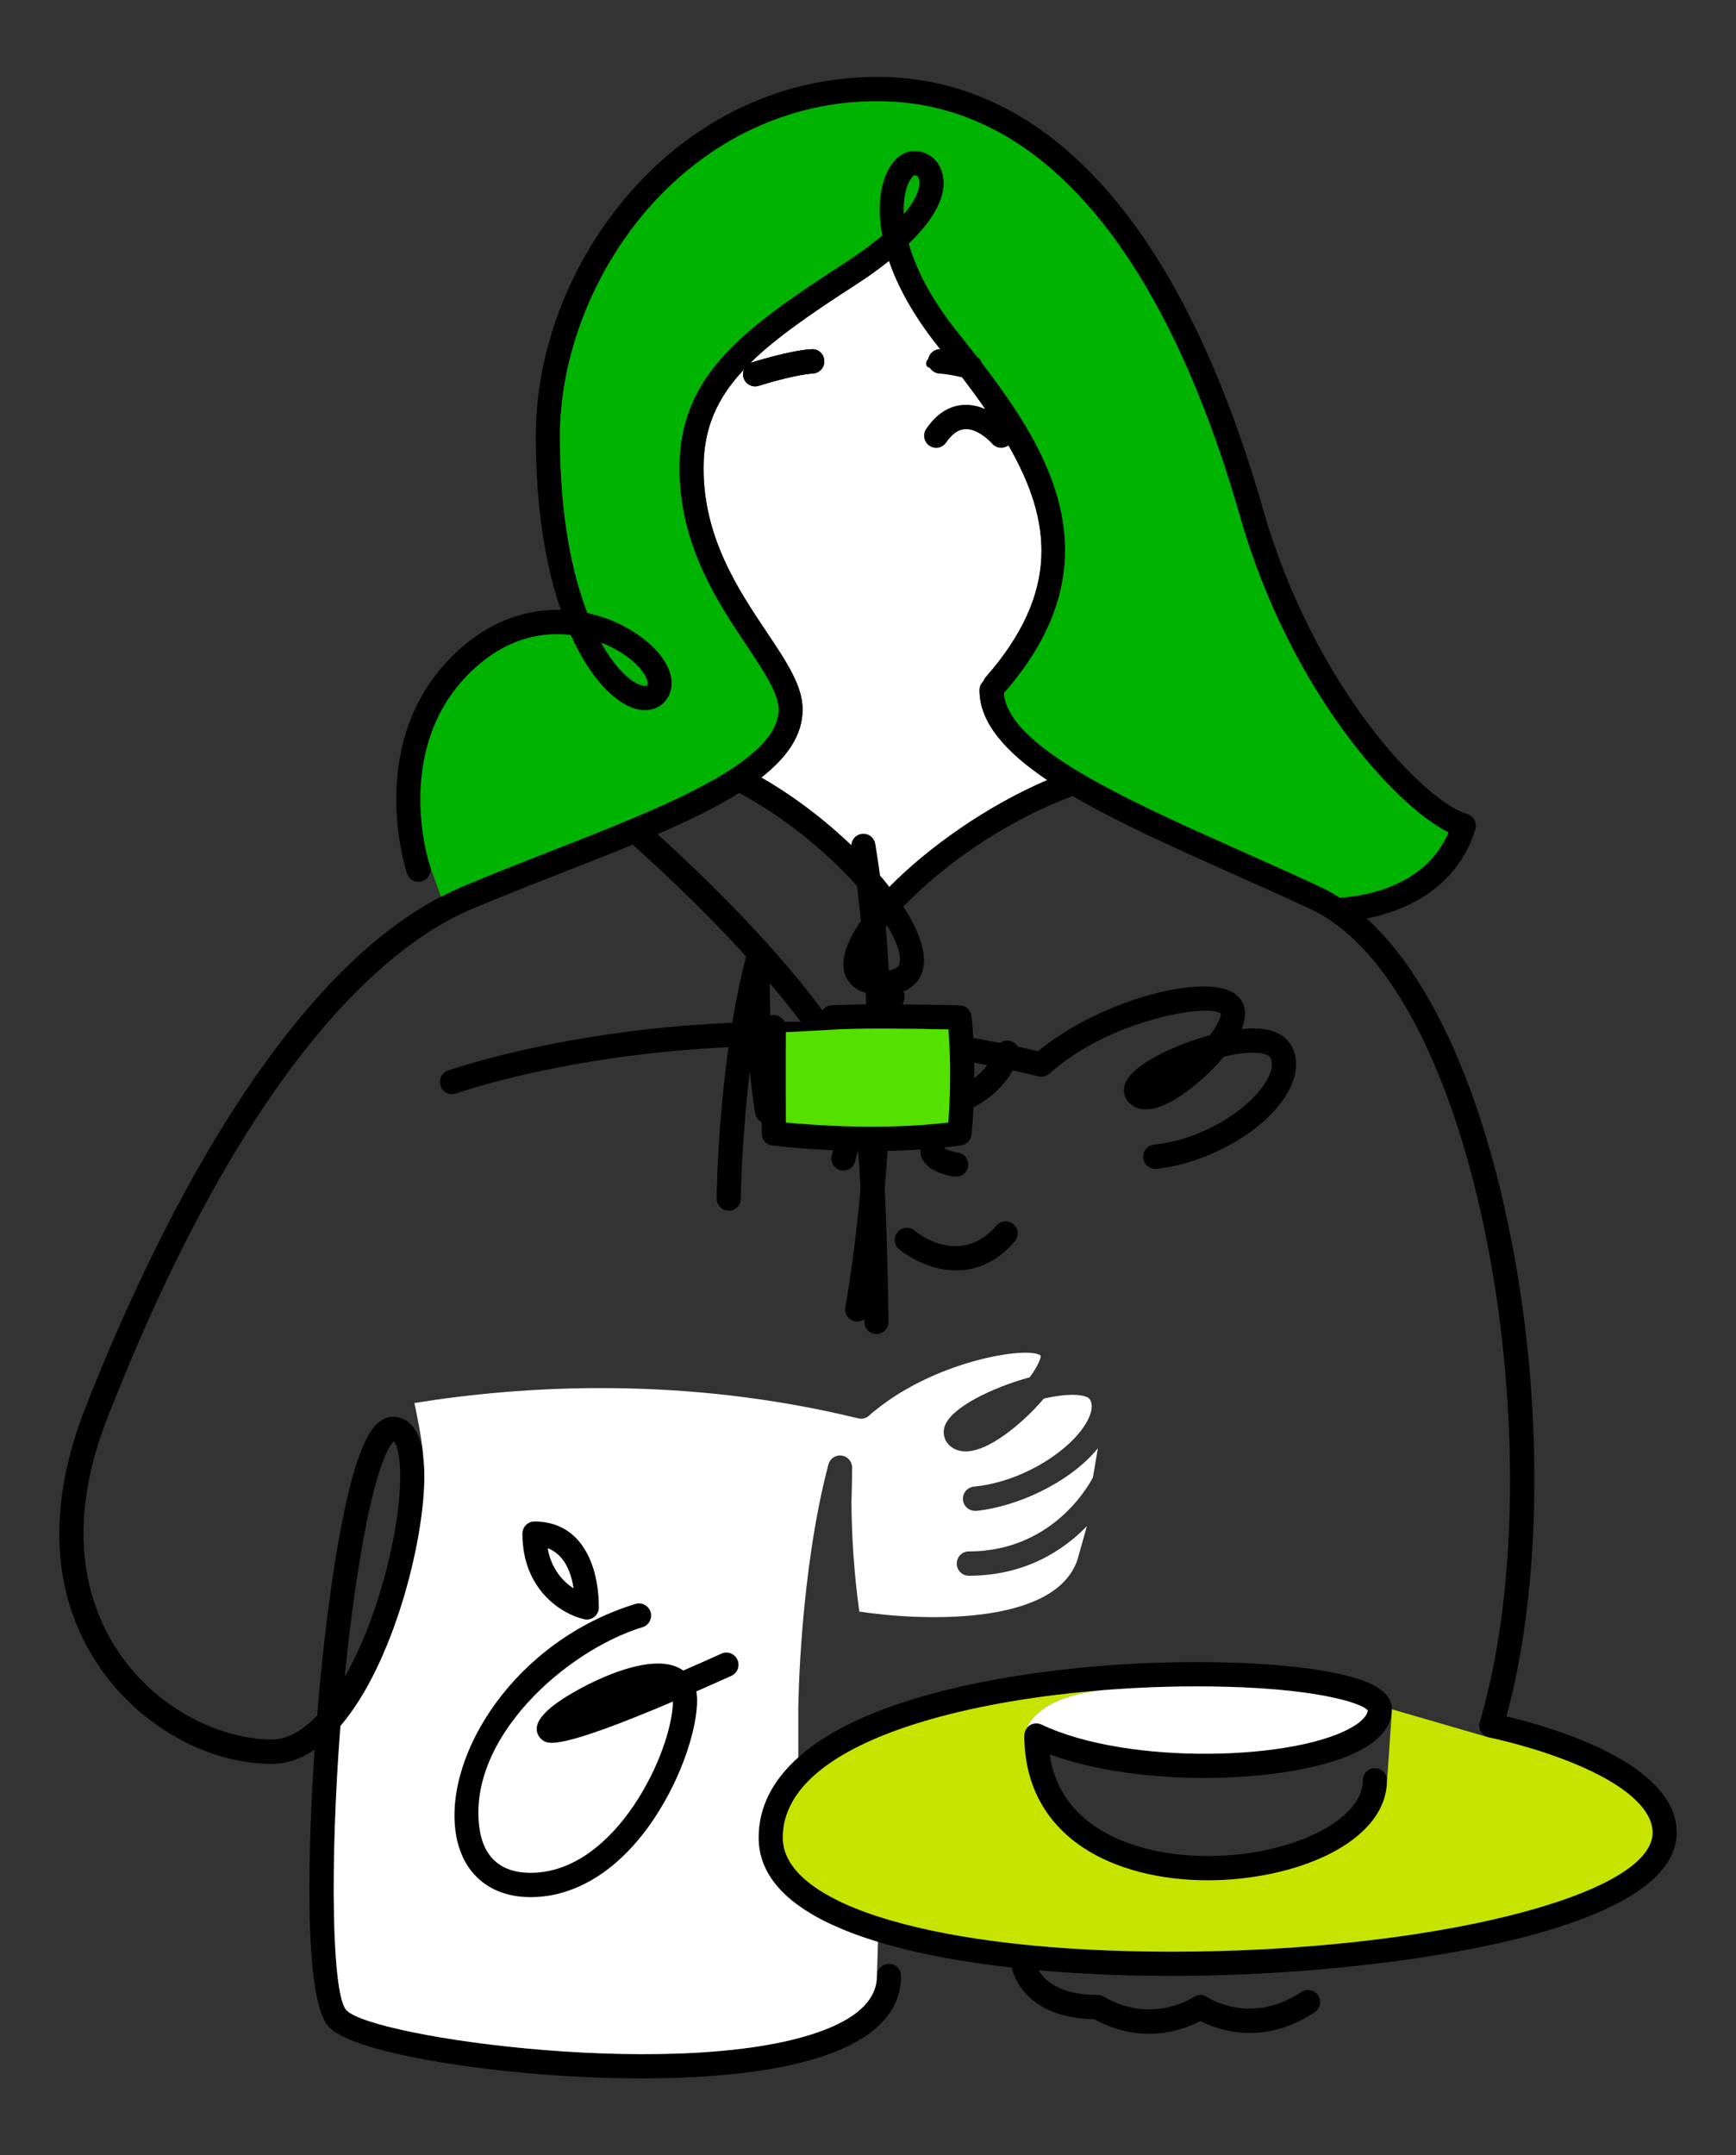 <svg xmlns="http://www.w3.org/2000/svg" xmlns:xlink="http://www.w3.org/1999/xlink" preserveAspectRatio="xMidYMid meet" width="580" height="720" viewBox="0 0 580 720" style="width:100%;height:100%"><rect x="0" y="0" width="580" height="720" fill="#333333" stroke="none"/><defs><animate repeatCount="1" dur="4.5s" begin="0s" xlink:href="#_R_G_L_24_G" fill="freeze" attributeName="opacity" from="0" to="1" keyTimes="0;0.259;1" values="0;1;1" keySplines="0.167 0.167 0.833 0.833;0 0 0 0" calcMode="spline"/><animateMotion repeatCount="indefinite" dur="4.5s" begin="0s" xlink:href="#_R_G_L_24_G_N_22_T_0" fill="freeze" keyTimes="0;0.163;0.333;0.504;0.667;0.837;1" path="M0 0 C0,0 0,13 0,13 C0,13 0,0 0,0 C0,0 0,13 0,13 C0,13 0,0 0,0 C0,0 0,13 0,13 C0,13 0,0 0,0 " keyPoints="0;0.17;0.33;0.5;0.67;0.83;1" keySplines="0.167 0.167 0.833 0.833;0.167 0.167 0.833 0.833;0.167 0.167 0.833 0.833;0.167 0.167 0.833 0.833;0.167 0.167 0.833 0.833;0.167 0.167 0.833 0.833" calcMode="spline"/><animateTransform repeatCount="indefinite" dur="4.5s" begin="0s" xlink:href="#_R_G_L_24_G_N_22_T_0" fill="freeze" attributeName="transform" from="1 1" to="1 1" type="scale" additive="sum" keyTimes="0;0.163;0.333;0.504;0.667;0.837;1" values="1 1;1.05 1;1 1;1.05 1;1 1;1.05 1;1 1" keySplines="0.167 0.167 0.833 0.833;0.167 0.167 0.833 0.833;0.167 0.167 0.833 0.833;0.167 0.167 0.833 0.833;0.167 0.167 0.833 0.833;0.167 0.167 0.833 0.833" calcMode="spline"/><animate repeatCount="1" dur="4.5s" begin="0s" xlink:href="#_R_G_L_23_G" fill="freeze" attributeName="opacity" from="0" to="1" keyTimes="0;0.252;0.556;1" values="0;0;1;1" keySplines="0.167 0.167 0.833 0.833;0.167 0.167 0.833 0.833;0 0 0 0" calcMode="spline"/><animateMotion repeatCount="indefinite" dur="4.5s" begin="0s" xlink:href="#_R_G_L_23_G" fill="freeze" keyTimes="0;0.163;0.333;0.504;0.667;0.837;1" path="M-35.21 66.82 C-35.21,66.82 -35.21,79.82 -35.21,79.82 C-35.21,79.82 -35.21,66.82 -35.21,66.82 C-35.21,66.82 -35.21,79.82 -35.21,79.82 C-35.21,79.82 -35.21,66.82 -35.21,66.82 C-35.21,66.82 -35.21,79.82 -35.21,79.82 C-35.21,79.82 -35.21,66.82 -35.21,66.82 " keyPoints="0;0.17;0.33;0.5;0.67;0.83;1" keySplines="0.167 0.167 0.833 0.833;0.167 0.167 0.833 0.833;0.167 0.167 0.833 0.833;0.167 0.167 0.833 0.833;0.167 0.167 0.833 0.833;0.167 0.167 0.833 0.833" calcMode="spline"/><animate repeatCount="1" dur="4.5s" begin="0s" xlink:href="#_R_G_L_22_G" fill="freeze" attributeName="opacity" from="0" to="1" keyTimes="0;0.252;0.556;1" values="0;0;1;1" keySplines="0.167 0.167 0.833 0.833;0.167 0.167 0.833 0.833;0 0 0 0" calcMode="spline"/><animateMotion repeatCount="indefinite" dur="4.5s" begin="0s" xlink:href="#_R_G_L_22_G" fill="freeze" keyTimes="0;0.163;0.333;0.504;0.667;0.837;1" path="M32.89 87.02 C32.89,87.02 32.89,100.02 32.89,100.02 C32.89,100.02 32.89,87.02 32.89,87.02 C32.89,87.02 32.89,100.02 32.89,100.02 C32.89,100.02 32.89,87.02 32.89,87.02 C32.89,87.02 32.89,100.02 32.89,100.02 C32.89,100.02 32.89,87.02 32.89,87.02 " keyPoints="0;0.17;0.33;0.5;0.67;0.83;1" keySplines="0.167 0.167 0.833 0.833;0.167 0.167 0.833 0.833;0.167 0.167 0.833 0.833;0.167 0.167 0.833 0.833;0.167 0.167 0.833 0.833;0.167 0.167 0.833 0.833" calcMode="spline"/><animate repeatCount="1" dur="4.5s" begin="0s" xlink:href="#_R_G_L_21_G" fill="freeze" attributeName="opacity" from="0" to="1" keyTimes="0;0.252;0.556;1" values="0;0;1;1" keySplines="0.167 0.167 0.833 0.833;0.167 0.167 0.833 0.833;0 0 0 0" calcMode="spline"/><animateMotion repeatCount="indefinite" dur="4.5s" begin="0s" xlink:href="#_R_G_L_21_G" fill="freeze" keyTimes="0;0.163;0.333;0.504;0.667;0.837;1" path="M15.95 99.8 C15.95,99.8 15.95,112.8 15.95,112.8 C15.95,112.8 15.95,99.8 15.95,99.8 C15.95,99.8 15.95,112.8 15.95,112.8 C15.95,112.8 15.95,99.8 15.95,99.8 C15.95,99.8 15.95,112.8 15.95,112.8 C15.95,112.8 15.95,99.8 15.95,99.8 " keyPoints="0;0.17;0.33;0.5;0.67;0.83;1" keySplines="0.167 0.167 0.833 0.833;0.167 0.167 0.833 0.833;0.167 0.167 0.833 0.833;0.167 0.167 0.833 0.833;0.167 0.167 0.833 0.833;0.167 0.167 0.833 0.833" calcMode="spline"/><animate repeatCount="1" dur="4.5s" begin="0s" xlink:href="#_R_G_L_20_G" fill="freeze" attributeName="opacity" from="0" to="1" keyTimes="0;0.178;0.556;1" values="0;0;1;1" keySplines="0.167 0.167 0.833 0.833;0.167 0.167 0.833 0.833;0 0 0 0" calcMode="spline"/><animateMotion repeatCount="indefinite" dur="4.5s" begin="0s" xlink:href="#_R_G_L_20_G" fill="freeze" keyTimes="0;0.163;0.333;0.504;0.667;0.837;1" path="M0 0 C0,0 0,13 0,13 C0,13 0,0 0,0 C0,0 0,13 0,13 C0,13 0,0 0,0 C0,0 0,13 0,13 C0,13 0,0 0,0 " keyPoints="0;0.17;0.33;0.5;0.67;0.83;1" keySplines="0.167 0.167 0.833 0.833;0.167 0.167 0.833 0.833;0.167 0.167 0.833 0.833;0.167 0.167 0.833 0.833;0.167 0.167 0.833 0.833;0.167 0.167 0.833 0.833" calcMode="spline"/><animateTransform repeatCount="indefinite" dur="4.5s" begin="0s" xlink:href="#_R_G_L_20_G" fill="freeze" attributeName="transform" from="1 1" to="1 1" type="scale" additive="sum" keyTimes="0;0.163;0.333;0.504;0.667;0.837;1" values="1 1;1.05 1;1 1;1.05 1;1 1;1.05 1;1 1" keySplines="0.167 0.167 0.833 0.833;0.167 0.167 0.833 0.833;0.167 0.167 0.833 0.833;0.167 0.167 0.833 0.833;0.167 0.167 0.833 0.833;0.167 0.167 0.833 0.833" calcMode="spline"/><animate repeatCount="1" dur="4.5s" begin="0s" xlink:href="#_R_G_L_19_G" fill="freeze" attributeName="opacity" from="0" to="1" keyTimes="0;0.259;1" values="0;1;1" keySplines="0.167 0.167 0.833 0.833;0 0 0 0" calcMode="spline"/><animateMotion repeatCount="indefinite" dur="4.5s" begin="0s" xlink:href="#_R_G_L_19_G" fill="freeze" keyTimes="0;0.163;0.333;0.504;0.667;0.837;1" path="M0 0 C0,0 0,8.75 0,8.75 C0,8.75 0,0 0,0 C0,0 0,11.75 0,11.75 C0,11.75 0,0 0,0 C0,0 0,11.75 0,11.75 C0,11.75 0,0 0,0 " keyPoints="0;0.14;0.27;0.45;0.64;0.82;1" keySplines="0.167 0.167 0.833 0.833;0.167 0.167 0.833 0.833;0.167 0.167 0.833 0.833;0.167 0.167 0.833 0.833;0.167 0.167 0.833 0.833;0.167 0.167 0.833 0.833" calcMode="spline"/><animate repeatCount="1" dur="4.5s" begin="0s" xlink:href="#_R_G_L_18_G" fill="freeze" attributeName="opacity" from="0" to="1" keyTimes="0;0.259;1" values="0;1;1" keySplines="0.167 0.167 0.833 0.833;0 0 0 0" calcMode="spline"/><animateMotion repeatCount="indefinite" dur="4.5s" begin="0s" xlink:href="#_R_G_L_18_G" fill="freeze" keyTimes="0;0.163;0.333;0.504;0.667;0.837;1" path="M-15.44 -127.24 C-15.44,-127.24 -15.44,-118.49 -15.44,-118.49 C-15.44,-118.49 -15.44,-127.24 -15.44,-127.24 C-15.44,-127.24 -15.44,-115.49 -15.44,-115.49 C-15.44,-115.49 -15.44,-127.24 -15.44,-127.24 C-15.44,-127.24 -15.44,-115.49 -15.44,-115.49 C-15.44,-115.49 -15.44,-127.24 -15.44,-127.24 " keyPoints="0;0.14;0.27;0.45;0.64;0.82;1" keySplines="0.167 0.167 0.833 0.833;0.167 0.167 0.833 0.833;0.167 0.167 0.833 0.833;0.167 0.167 0.833 0.833;0.167 0.167 0.833 0.833;0.167 0.167 0.833 0.833" calcMode="spline"/><animate repeatCount="1" dur="4.5s" begin="0s" xlink:href="#_R_G_L_17_G" fill="freeze" attributeName="opacity" from="0" to="1" keyTimes="0;0.259;1" values="0;1;1" keySplines="0.167 0.167 0.833 0.833;0 0 0 0" calcMode="spline"/><animateMotion repeatCount="indefinite" dur="4.5s" begin="0s" xlink:href="#_R_G_L_17_G" fill="freeze" keyTimes="0;0.163;0.333;0.504;0.667;0.837;1" path="M0 0 C0,0 0,13 0,13 C0,13 0,0 0,0 C0,0 0,13 0,13 C0,13 0,0 0,0 C0,0 0,13 0,13 C0,13 0,0 0,0 " keyPoints="0;0.17;0.33;0.5;0.67;0.83;1" keySplines="0.167 0.167 0.833 0.833;0.167 0.167 0.833 0.833;0.167 0.167 0.833 0.833;0.167 0.167 0.833 0.833;0.167 0.167 0.833 0.833;0.167 0.167 0.833 0.833" calcMode="spline"/><animate repeatCount="1" dur="4.5s" begin="0s" xlink:href="#_R_G_L_16_G" fill="freeze" attributeName="opacity" from="0" to="1" keyTimes="0;0.259;1" values="0;1;1" keySplines="0.167 0.167 0.833 0.833;0 0 0 0" calcMode="spline"/><animateMotion repeatCount="indefinite" dur="4.5s" begin="0s" xlink:href="#_R_G_L_16_G" fill="freeze" keyTimes="0;0.163;0.333;0.504;0.667;0.837;1" path="M0 0 C0,0 0,13 0,13 C0,13 0,0 0,0 C0,0 0,13 0,13 C0,13 0,0 0,0 C0,0 0,13 0,13 C0,13 0,0 0,0 " keyPoints="0;0.17;0.33;0.5;0.67;0.83;1" keySplines="0.167 0.167 0.833 0.833;0.167 0.167 0.833 0.833;0.167 0.167 0.833 0.833;0.167 0.167 0.833 0.833;0.167 0.167 0.833 0.833;0.167 0.167 0.833 0.833" calcMode="spline"/><animate repeatCount="1" dur="4.5s" begin="0s" xlink:href="#_R_G_L_15_G" fill="freeze" attributeName="opacity" from="0" to="1" keyTimes="0;0.252;0.556;1" values="0;0;1;1" keySplines="0.167 0.167 0.833 0.833;0.167 0.167 0.833 0.833;0 0 0 0" calcMode="spline"/><animateMotion repeatCount="indefinite" dur="4.5s" begin="0s" xlink:href="#_R_G_L_15_G" fill="freeze" keyTimes="0;0.163;0.333;0.504;0.667;0.837;1" path="M-77.1 32.93 C-77.1,32.93 -77.1,45.93 -77.1,45.93 C-77.1,45.93 -77.1,32.93 -77.1,32.93 C-77.1,32.93 -77.1,45.93 -77.1,45.93 C-77.1,45.93 -77.1,32.93 -77.1,32.93 C-77.1,32.93 -77.1,45.93 -77.1,45.93 C-77.1,45.93 -77.1,32.93 -77.1,32.93 " keyPoints="0;0.17;0.33;0.5;0.67;0.83;1" keySplines="0.167 0.167 0.833 0.833;0.167 0.167 0.833 0.833;0.167 0.167 0.833 0.833;0.167 0.167 0.833 0.833;0.167 0.167 0.833 0.833;0.167 0.167 0.833 0.833" calcMode="spline"/><animate repeatCount="1" dur="4.5s" begin="0s" xlink:href="#_R_G_L_14_G" fill="freeze" attributeName="opacity" from="0" to="1" keyTimes="0;0.252;0.556;1" values="0;0;1;1" keySplines="0.167 0.167 0.833 0.833;0.167 0.167 0.833 0.833;0 0 0 0" calcMode="spline"/><animateMotion repeatCount="indefinite" dur="4.5s" begin="0s" xlink:href="#_R_G_L_14_G" fill="freeze" keyTimes="0;0.163;0.333;0.504;0.667;0.837;1" path="M70.43 60.61 C70.43,60.61 70.43,73.61 70.43,73.61 C70.43,73.61 70.43,60.61 70.43,60.61 C70.43,60.61 70.43,73.61 70.43,73.61 C70.43,73.61 70.43,60.61 70.43,60.61 C70.43,60.61 70.43,73.61 70.43,73.61 C70.43,73.61 70.43,60.61 70.43,60.61 " keyPoints="0;0.17;0.33;0.5;0.67;0.83;1" keySplines="0.167 0.167 0.833 0.833;0.167 0.167 0.833 0.833;0.167 0.167 0.833 0.833;0.167 0.167 0.833 0.833;0.167 0.167 0.833 0.833;0.167 0.167 0.833 0.833" calcMode="spline"/><animate repeatCount="1" dur="4.5s" begin="0s" xlink:href="#_R_G_L_13_G" fill="freeze" attributeName="opacity" from="0" to="1" keyTimes="0;0.252;0.556;1" values="0;0;1;1" keySplines="0.167 0.167 0.833 0.833;0.167 0.167 0.833 0.833;0 0 0 0" calcMode="spline"/><animateMotion repeatCount="indefinite" dur="4.5s" begin="0s" xlink:href="#_R_G_L_13_G" fill="freeze" keyTimes="0;0.163;0.333;0.504;0.667;0.837;1" path="M35.45 17.1 C35.45,17.1 35.45,30.1 35.45,30.1 C35.45,30.1 35.45,17.1 35.45,17.1 C35.45,17.1 35.45,30.1 35.45,30.1 C35.45,30.1 35.45,17.1 35.45,17.1 C35.45,17.1 35.45,30.1 35.45,30.1 C35.45,30.1 35.45,17.1 35.45,17.1 " keyPoints="0;0.17;0.33;0.5;0.67;0.83;1" keySplines="0.167 0.167 0.833 0.833;0.167 0.167 0.833 0.833;0.167 0.167 0.833 0.833;0.167 0.167 0.833 0.833;0.167 0.167 0.833 0.833;0.167 0.167 0.833 0.833" calcMode="spline"/><animateTransform repeatCount="indefinite" dur="4.5s" begin="0s" xlink:href="#_R_G_L_13_G" fill="freeze" attributeName="transform" from="1 1" to="1 1" type="scale" additive="sum" keyTimes="0;0.163;0.333;0.504;0.667;0.837;1" values="1 1;0.96 1.04;1 1;0.96 1.04;1 1;0.96 1.04;1 1" keySplines="0.167 0.167 0.833 0.833;0.167 0.167 0.833 0.833;0.167 0.167 0.833 0.833;0.167 0.167 0.833 0.833;0.167 0.167 0.833 0.833;0.167 0.167 0.833 0.833" calcMode="spline"/><animate repeatCount="1" dur="4.5s" begin="0s" xlink:href="#_R_G_L_12_G" fill="freeze" attributeName="opacity" from="0" to="1" keyTimes="0;0.259;1" values="0;1;1" keySplines="0.167 0.167 0.833 0.833;0 0 0 0" calcMode="spline"/><animateMotion repeatCount="indefinite" dur="4.5s" begin="0s" xlink:href="#_R_G_L_12_G_N_20_T_0" fill="freeze" keyTimes="0;0.163;0.333;0.504;0.667;0.837;1" path="M-15.44 -127.24 C-15.44,-127.24 -15.44,-118.49 -15.44,-118.49 C-15.44,-118.49 -15.44,-127.24 -15.44,-127.24 C-15.44,-127.24 -15.44,-115.49 -15.44,-115.49 C-15.44,-115.49 -15.44,-127.24 -15.44,-127.24 C-15.44,-127.24 -15.44,-115.49 -15.44,-115.49 C-15.44,-115.49 -15.44,-127.24 -15.44,-127.24 " keyPoints="0;0.14;0.27;0.45;0.64;0.82;1" keySplines="0.167 0.167 0.833 0.833;0.167 0.167 0.833 0.833;0.167 0.167 0.833 0.833;0.167 0.167 0.833 0.833;0.167 0.167 0.833 0.833;0.167 0.167 0.833 0.833" calcMode="spline"/><animate repeatCount="1" dur="4.5s" begin="0s" xlink:href="#_R_G_L_11_G" fill="freeze" attributeName="opacity" from="0" to="1" keyTimes="0;0.259;1" values="0;1;1" keySplines="0.167 0.167 0.833 0.833;0 0 0 0" calcMode="spline"/><animateMotion repeatCount="indefinite" dur="4.5s" begin="0s" xlink:href="#_R_G_L_11_G_N_20_T_0" fill="freeze" keyTimes="0;0.163;0.333;0.504;0.667;0.837;1" path="M-15.44 -127.24 C-15.44,-127.24 -15.44,-118.49 -15.44,-118.49 C-15.44,-118.49 -15.44,-127.24 -15.44,-127.24 C-15.44,-127.24 -15.44,-115.49 -15.44,-115.49 C-15.44,-115.49 -15.44,-127.24 -15.44,-127.24 C-15.44,-127.24 -15.44,-115.49 -15.44,-115.49 C-15.44,-115.49 -15.44,-127.24 -15.44,-127.24 " keyPoints="0;0.14;0.27;0.45;0.64;0.82;1" keySplines="0.167 0.167 0.833 0.833;0.167 0.167 0.833 0.833;0.167 0.167 0.833 0.833;0.167 0.167 0.833 0.833;0.167 0.167 0.833 0.833;0.167 0.167 0.833 0.833" calcMode="spline"/><animate repeatCount="1" dur="4.5s" begin="0s" xlink:href="#_R_G_L_10_G" fill="freeze" attributeName="opacity" from="0" to="1" keyTimes="0;0.452;0.711;1" values="0;0;1;1" keySplines="0.167 0.167 0.833 0.833;0.167 0.167 0.833 0.833;0 0 0 0" calcMode="spline"/><animateMotion repeatCount="indefinite" dur="4.5s" begin="0s" xlink:href="#_R_G_L_10_G_N_22_T_0" fill="freeze" keyTimes="0;0.163;0.333;0.504;0.667;0.837;1" path="M0 0 C0,0 0,13 0,13 C0,13 0,0 0,0 C0,0 0,13 0,13 C0,13 0,0 0,0 C0,0 0,13 0,13 C0,13 0,0 0,0 " keyPoints="0;0.17;0.33;0.5;0.67;0.83;1" keySplines="0.167 0.167 0.833 0.833;0.167 0.167 0.833 0.833;0.167 0.167 0.833 0.833;0.167 0.167 0.833 0.833;0.167 0.167 0.833 0.833;0.167 0.167 0.833 0.833" calcMode="spline"/><animateTransform repeatCount="indefinite" dur="4.5s" begin="0s" xlink:href="#_R_G_L_10_G_N_22_T_0" fill="freeze" attributeName="transform" from="1 1" to="1 1" type="scale" additive="sum" keyTimes="0;0.163;0.333;0.504;0.667;0.837;1" values="1 1;1.05 1;1 1;1.05 1;1 1;1.05 1;1 1" keySplines="0.167 0.167 0.833 0.833;0.167 0.167 0.833 0.833;0.167 0.167 0.833 0.833;0.167 0.167 0.833 0.833;0.167 0.167 0.833 0.833;0.167 0.167 0.833 0.833" calcMode="spline"/><animate repeatCount="1" dur="4.5s" begin="0s" xlink:href="#_R_G_L_9_G" fill="freeze" attributeName="opacity" from="0" to="1" keyTimes="0;0.252;0.556;1" values="0;0;1;1" keySplines="0.167 0.167 0.833 0.833;0.167 0.167 0.833 0.833;0 0 0 0" calcMode="spline"/><animateMotion repeatCount="indefinite" dur="4.5s" begin="0s" xlink:href="#_R_G_L_9_G_N_22_T_0" fill="freeze" keyTimes="0;0.163;0.333;0.504;0.667;0.837;1" path="M0 0 C0,0 0,13 0,13 C0,13 0,0 0,0 C0,0 0,13 0,13 C0,13 0,0 0,0 C0,0 0,13 0,13 C0,13 0,0 0,0 " keyPoints="0;0.17;0.33;0.5;0.67;0.83;1" keySplines="0.167 0.167 0.833 0.833;0.167 0.167 0.833 0.833;0.167 0.167 0.833 0.833;0.167 0.167 0.833 0.833;0.167 0.167 0.833 0.833;0.167 0.167 0.833 0.833" calcMode="spline"/><animateTransform repeatCount="indefinite" dur="4.5s" begin="0s" xlink:href="#_R_G_L_9_G_N_22_T_0" fill="freeze" attributeName="transform" from="1 1" to="1 1" type="scale" additive="sum" keyTimes="0;0.163;0.333;0.504;0.667;0.837;1" values="1 1;1.05 1;1 1;1.05 1;1 1;1.05 1;1 1" keySplines="0.167 0.167 0.833 0.833;0.167 0.167 0.833 0.833;0.167 0.167 0.833 0.833;0.167 0.167 0.833 0.833;0.167 0.167 0.833 0.833;0.167 0.167 0.833 0.833" calcMode="spline"/><animate repeatCount="1" dur="4.5s" begin="0s" xlink:href="#_R_G_L_8_G" fill="freeze" attributeName="opacity" from="0" to="1" keyTimes="0;0.252;0.556;1" values="0;0;1;1" keySplines="0.167 0.167 0.833 0.833;0.167 0.167 0.833 0.833;0 0 0 0" calcMode="spline"/><animateMotion repeatCount="indefinite" dur="4.5s" begin="0s" xlink:href="#_R_G_L_8_G_N_22_T_0" fill="freeze" keyTimes="0;0.163;0.333;0.504;0.667;0.837;1" path="M0 0 C0,0 0,13 0,13 C0,13 0,0 0,0 C0,0 0,13 0,13 C0,13 0,0 0,0 C0,0 0,13 0,13 C0,13 0,0 0,0 " keyPoints="0;0.17;0.33;0.5;0.67;0.83;1" keySplines="0.167 0.167 0.833 0.833;0.167 0.167 0.833 0.833;0.167 0.167 0.833 0.833;0.167 0.167 0.833 0.833;0.167 0.167 0.833 0.833;0.167 0.167 0.833 0.833" calcMode="spline"/><animateTransform repeatCount="indefinite" dur="4.5s" begin="0s" xlink:href="#_R_G_L_8_G_N_22_T_0" fill="freeze" attributeName="transform" from="1 1" to="1 1" type="scale" additive="sum" keyTimes="0;0.163;0.333;0.504;0.667;0.837;1" values="1 1;1.05 1;1 1;1.05 1;1 1;1.05 1;1 1" keySplines="0.167 0.167 0.833 0.833;0.167 0.167 0.833 0.833;0.167 0.167 0.833 0.833;0.167 0.167 0.833 0.833;0.167 0.167 0.833 0.833;0.167 0.167 0.833 0.833" calcMode="spline"/><animate repeatCount="1" dur="4.5s" begin="0s" xlink:href="#_R_G_L_7_G" fill="freeze" attributeName="opacity" from="0" to="1" keyTimes="0;0.444;0.704;1" values="0;0;1;1" keySplines="0.167 0.167 0.833 0.833;0.167 0.167 0.833 0.833;0 0 0 0" calcMode="spline"/><animateMotion repeatCount="indefinite" dur="4.5s" begin="0s" xlink:href="#_R_G_L_7_G_N_22_T_0" fill="freeze" keyTimes="0;0.163;0.333;0.504;0.667;0.837;1" path="M0 0 C0,0 0,13 0,13 C0,13 0,0 0,0 C0,0 0,13 0,13 C0,13 0,0 0,0 C0,0 0,13 0,13 C0,13 0,0 0,0 " keyPoints="0;0.17;0.33;0.5;0.67;0.83;1" keySplines="0.167 0.167 0.833 0.833;0.167 0.167 0.833 0.833;0.167 0.167 0.833 0.833;0.167 0.167 0.833 0.833;0.167 0.167 0.833 0.833;0.167 0.167 0.833 0.833" calcMode="spline"/><animateTransform repeatCount="indefinite" dur="4.5s" begin="0s" xlink:href="#_R_G_L_7_G_N_22_T_0" fill="freeze" attributeName="transform" from="1 1" to="1 1" type="scale" additive="sum" keyTimes="0;0.163;0.333;0.504;0.667;0.837;1" values="1 1;1.05 1;1 1;1.05 1;1 1;1.05 1;1 1" keySplines="0.167 0.167 0.833 0.833;0.167 0.167 0.833 0.833;0.167 0.167 0.833 0.833;0.167 0.167 0.833 0.833;0.167 0.167 0.833 0.833;0.167 0.167 0.833 0.833" calcMode="spline"/><animate repeatCount="1" dur="4.5s" begin="0s" xlink:href="#_R_G_L_6_G" fill="freeze" attributeName="opacity" from="0" to="1" keyTimes="0;0.444;0.704;1" values="0;0;1;1" keySplines="0.167 0.167 0.833 0.833;0.167 0.167 0.833 0.833;0 0 0 0" calcMode="spline"/><animateMotion repeatCount="indefinite" dur="4.5s" begin="0s" xlink:href="#_R_G_L_6_G_N_22_T_0" fill="freeze" keyTimes="0;0.163;0.333;0.504;0.667;0.837;1" path="M0 0 C0,0 0,13 0,13 C0,13 0,0 0,0 C0,0 0,13 0,13 C0,13 0,0 0,0 C0,0 0,13 0,13 C0,13 0,0 0,0 " keyPoints="0;0.17;0.33;0.5;0.67;0.83;1" keySplines="0.167 0.167 0.833 0.833;0.167 0.167 0.833 0.833;0.167 0.167 0.833 0.833;0.167 0.167 0.833 0.833;0.167 0.167 0.833 0.833;0.167 0.167 0.833 0.833" calcMode="spline"/><animateTransform repeatCount="indefinite" dur="4.5s" begin="0s" xlink:href="#_R_G_L_6_G_N_22_T_0" fill="freeze" attributeName="transform" from="1 1" to="1 1" type="scale" additive="sum" keyTimes="0;0.163;0.333;0.504;0.667;0.837;1" values="1 1;1.05 1;1 1;1.05 1;1 1;1.05 1;1 1" keySplines="0.167 0.167 0.833 0.833;0.167 0.167 0.833 0.833;0.167 0.167 0.833 0.833;0.167 0.167 0.833 0.833;0.167 0.167 0.833 0.833;0.167 0.167 0.833 0.833" calcMode="spline"/><animate repeatCount="1" dur="4.5s" begin="0s" xlink:href="#_R_G_L_5_G" fill="freeze" attributeName="opacity" from="0" to="1" keyTimes="0;0.259;1" values="0;1;1" keySplines="0.167 0.167 0.833 0.833;0 0 0 0" calcMode="spline"/><animateMotion repeatCount="indefinite" dur="4.5s" begin="0s" xlink:href="#_R_G_L_5_G_N_22_T_0" fill="freeze" keyTimes="0;0.163;0.333;0.504;0.667;0.837;1" path="M0 0 C0,0 0,13 0,13 C0,13 0,0 0,0 C0,0 0,13 0,13 C0,13 0,0 0,0 C0,0 0,13 0,13 C0,13 0,0 0,0 " keyPoints="0;0.17;0.33;0.5;0.67;0.83;1" keySplines="0.167 0.167 0.833 0.833;0.167 0.167 0.833 0.833;0.167 0.167 0.833 0.833;0.167 0.167 0.833 0.833;0.167 0.167 0.833 0.833;0.167 0.167 0.833 0.833" calcMode="spline"/><animateTransform repeatCount="indefinite" dur="4.5s" begin="0s" xlink:href="#_R_G_L_5_G_N_22_T_0" fill="freeze" attributeName="transform" from="1 1" to="1 1" type="scale" additive="sum" keyTimes="0;0.163;0.333;0.504;0.667;0.837;1" values="1 1;1.05 1;1 1;1.05 1;1 1;1.05 1;1 1" keySplines="0.167 0.167 0.833 0.833;0.167 0.167 0.833 0.833;0.167 0.167 0.833 0.833;0.167 0.167 0.833 0.833;0.167 0.167 0.833 0.833;0.167 0.167 0.833 0.833" calcMode="spline"/><animate repeatCount="1" dur="4.5s" begin="0s" xlink:href="#_R_G_L_4_G" fill="freeze" attributeName="opacity" from="0" to="1" keyTimes="0;0.259;1" values="0;1;1" keySplines="0.167 0.167 0.833 0.833;0 0 0 0" calcMode="spline"/><animateMotion repeatCount="indefinite" dur="4.5s" begin="0s" xlink:href="#_R_G_L_4_G_N_22_T_0" fill="freeze" keyTimes="0;0.163;0.333;0.504;0.667;0.837;1" path="M0 0 C0,0 0,13 0,13 C0,13 0,0 0,0 C0,0 0,13 0,13 C0,13 0,0 0,0 C0,0 0,13 0,13 C0,13 0,0 0,0 " keyPoints="0;0.17;0.33;0.5;0.67;0.83;1" keySplines="0.167 0.167 0.833 0.833;0.167 0.167 0.833 0.833;0.167 0.167 0.833 0.833;0.167 0.167 0.833 0.833;0.167 0.167 0.833 0.833;0.167 0.167 0.833 0.833" calcMode="spline"/><animateTransform repeatCount="indefinite" dur="4.5s" begin="0s" xlink:href="#_R_G_L_4_G_N_22_T_0" fill="freeze" attributeName="transform" from="1 1" to="1 1" type="scale" additive="sum" keyTimes="0;0.163;0.333;0.504;0.667;0.837;1" values="1 1;1.05 1;1 1;1.05 1;1 1;1.05 1;1 1" keySplines="0.167 0.167 0.833 0.833;0.167 0.167 0.833 0.833;0.167 0.167 0.833 0.833;0.167 0.167 0.833 0.833;0.167 0.167 0.833 0.833;0.167 0.167 0.833 0.833" calcMode="spline"/><animate repeatCount="1" dur="4.5s" begin="0s" xlink:href="#_R_G_L_3_G" fill="freeze" attributeName="opacity" from="0" to="1" keyTimes="0;0.259;1" values="0;1;1" keySplines="0.167 0.167 0.833 0.833;0 0 0 0" calcMode="spline"/><animateMotion repeatCount="indefinite" dur="4.5s" begin="0s" xlink:href="#_R_G_L_3_G_N_22_T_0" fill="freeze" keyTimes="0;0.163;0.333;0.504;0.667;0.837;1" path="M0 0 C0,0 0,13 0,13 C0,13 0,0 0,0 C0,0 0,13 0,13 C0,13 0,0 0,0 C0,0 0,13 0,13 C0,13 0,0 0,0 " keyPoints="0;0.17;0.33;0.5;0.67;0.83;1" keySplines="0.167 0.167 0.833 0.833;0.167 0.167 0.833 0.833;0.167 0.167 0.833 0.833;0.167 0.167 0.833 0.833;0.167 0.167 0.833 0.833;0.167 0.167 0.833 0.833" calcMode="spline"/><animateTransform repeatCount="indefinite" dur="4.5s" begin="0s" xlink:href="#_R_G_L_3_G_N_22_T_0" fill="freeze" attributeName="transform" from="1 1" to="1 1" type="scale" additive="sum" keyTimes="0;0.163;0.333;0.504;0.667;0.837;1" values="1 1;1.05 1;1 1;1.05 1;1 1;1.05 1;1 1" keySplines="0.167 0.167 0.833 0.833;0.167 0.167 0.833 0.833;0.167 0.167 0.833 0.833;0.167 0.167 0.833 0.833;0.167 0.167 0.833 0.833;0.167 0.167 0.833 0.833" calcMode="spline"/><animate repeatCount="1" dur="4.5s" begin="0s" xlink:href="#_R_G_L_2_G" fill="freeze" attributeName="opacity" from="0" to="1" keyTimes="0;0.444;0.704;1" values="0;0;1;1" keySplines="0.167 0.167 0.833 0.833;0.167 0.167 0.833 0.833;0 0 0 0" calcMode="spline"/><animateMotion repeatCount="indefinite" dur="4.5s" begin="0s" xlink:href="#_R_G_L_2_G_N_22_T_0" fill="freeze" keyTimes="0;0.163;0.333;0.504;0.667;0.837;1" path="M0 0 C0,0 0,13 0,13 C0,13 0,0 0,0 C0,0 0,13 0,13 C0,13 0,0 0,0 C0,0 0,13 0,13 C0,13 0,0 0,0 " keyPoints="0;0.17;0.33;0.5;0.67;0.83;1" keySplines="0.167 0.167 0.833 0.833;0.167 0.167 0.833 0.833;0.167 0.167 0.833 0.833;0.167 0.167 0.833 0.833;0.167 0.167 0.833 0.833;0.167 0.167 0.833 0.833" calcMode="spline"/><animateTransform repeatCount="indefinite" dur="4.5s" begin="0s" xlink:href="#_R_G_L_2_G_N_22_T_0" fill="freeze" attributeName="transform" from="1 1" to="1 1" type="scale" additive="sum" keyTimes="0;0.163;0.333;0.504;0.667;0.837;1" values="1 1;1.05 1;1 1;1.05 1;1 1;1.05 1;1 1" keySplines="0.167 0.167 0.833 0.833;0.167 0.167 0.833 0.833;0.167 0.167 0.833 0.833;0.167 0.167 0.833 0.833;0.167 0.167 0.833 0.833;0.167 0.167 0.833 0.833" calcMode="spline"/><animate repeatCount="1" dur="4.5s" begin="0s" xlink:href="#_R_G_L_1_G" fill="freeze" attributeName="opacity" from="0" to="1" keyTimes="0;0.444;0.704;1" values="0;0;1;1" keySplines="0.167 0.167 0.833 0.833;0.167 0.167 0.833 0.833;0 0 0 0" calcMode="spline"/><animateMotion repeatCount="indefinite" dur="4.5s" begin="0s" xlink:href="#_R_G_L_1_G_N_22_T_0" fill="freeze" keyTimes="0;0.163;0.333;0.504;0.667;0.837;1" path="M0 0 C0,0 0,13 0,13 C0,13 0,0 0,0 C0,0 0,13 0,13 C0,13 0,0 0,0 C0,0 0,13 0,13 C0,13 0,0 0,0 " keyPoints="0;0.17;0.33;0.5;0.67;0.83;1" keySplines="0.167 0.167 0.833 0.833;0.167 0.167 0.833 0.833;0.167 0.167 0.833 0.833;0.167 0.167 0.833 0.833;0.167 0.167 0.833 0.833;0.167 0.167 0.833 0.833" calcMode="spline"/><animateTransform repeatCount="indefinite" dur="4.5s" begin="0s" xlink:href="#_R_G_L_1_G_N_22_T_0" fill="freeze" attributeName="transform" from="1 1" to="1 1" type="scale" additive="sum" keyTimes="0;0.163;0.333;0.504;0.667;0.837;1" values="1 1;1.05 1;1 1;1.05 1;1 1;1.05 1;1 1" keySplines="0.167 0.167 0.833 0.833;0.167 0.167 0.833 0.833;0.167 0.167 0.833 0.833;0.167 0.167 0.833 0.833;0.167 0.167 0.833 0.833;0.167 0.167 0.833 0.833" calcMode="spline"/><animate repeatCount="1" dur="4.5s" begin="0s" xlink:href="#_R_G_L_0_G" fill="freeze" attributeName="opacity" from="0" to="1" keyTimes="0;0.185;0.444;1" values="0;0;1;1" keySplines="0.167 0.167 0.833 0.833;0.167 0.167 0.833 0.833;0 0 0 0" calcMode="spline"/><animateMotion repeatCount="indefinite" dur="4.5s" begin="0s" xlink:href="#_R_G_L_0_G_N_15_T_0" fill="freeze" keyTimes="0;0.163;0.333;0.504;0.667;0.837;1" path="M35.45 17.1 C35.45,17.1 35.45,30.1 35.45,30.1 C35.45,30.1 35.45,17.1 35.45,17.1 C35.45,17.1 35.45,30.1 35.45,30.1 C35.45,30.1 35.45,17.1 35.45,17.1 C35.45,17.1 35.45,30.1 35.45,30.1 C35.45,30.1 35.45,17.1 35.45,17.1 " keyPoints="0;0.17;0.33;0.5;0.67;0.83;1" keySplines="0.167 0.167 0.833 0.833;0.167 0.167 0.833 0.833;0.167 0.167 0.833 0.833;0.167 0.167 0.833 0.833;0.167 0.167 0.833 0.833;0.167 0.167 0.833 0.833" calcMode="spline"/><animateTransform repeatCount="indefinite" dur="4.5s" begin="0s" xlink:href="#_R_G_L_0_G_N_15_T_0" fill="freeze" attributeName="transform" from="1 1" to="1 1" type="scale" additive="sum" keyTimes="0;0.163;0.333;0.504;0.667;0.837;1" values="1 1;0.96 1.04;1 1;0.96 1.04;1 1;0.96 1.04;1 1" keySplines="0.167 0.167 0.833 0.833;0.167 0.167 0.833 0.833;0.167 0.167 0.833 0.833;0.167 0.167 0.833 0.833;0.167 0.167 0.833 0.833;0.167 0.167 0.833 0.833" calcMode="spline"/><animate attributeType="XML" attributeName="opacity" dur="5s" from="0" to="1" xlink:href="#time_group"/></defs><g id="_R_G"><g id="_R_G_L_24_G_N_22_N_1_T_0" transform=" translate(290, 360) scale(1.71, 1.71) translate(0, 0)"><g id="_R_G_L_24_G_N_22_T_0"><g id="_R_G_L_24_G" transform=" translate(1.448, -98.4) translate(0, 0)"><path id="_R_G_L_24_G_D_0_P_0" fill="#ffffff" fill-opacity="1" fill-rule="nonzero" d=" M-33.58 -20.63 C-33.58,-7.07 -26.75,3.14 -21.26,11.34 C-17.33,17.21 -14.22,21.85 -14.22,26.48 C-14.22,31.48 -17.23,35.8 -22.29,39.77 C-12.44,45.42 -3.22,53.53 2.72,61.16 C10.4,53.32 22.01,45.2 33.58,40.27 C25.5,34.83 20.34,29.1 20.34,22.7 C20.34,22.01 20.64,21.4 21.1,20.97 C21.19,20.67 21.35,20.4 21.56,20.16 C36.02,3.66 34.57,-10.24 25.99,-25.12 C25.06,-26.24 23.03,-29.93 21.49,-32.19 C20.06,-34.24 18.54,-36.32 16.93,-38.44 C15.08,-38.86 13.57,-39.11 12.52,-39.16 C11.22,-39.24 10.23,-40.35 10.29,-41.66 C10.36,-42.93 11.39,-43.93 12.67,-43.9 C12.51,-44.11 12.35,-44.31 12.19,-44.52 C7.39,-50.55 4.37,-56.18 2.66,-61.16 C0.29,-59.26 -2.02,-57.68 -3.7,-56.6 C-12.72,-50.77 -19.61,-46 -24.5,-41.17 C-24.41,-41.21 -24.31,-41.26 -24.21,-41.29 C-23.91,-41.39 -16.63,-43.68 -12.47,-43.9 C-11.14,-43.99 -10.07,-42.97 -9.99,-41.66 C-9.92,-40.35 -10.92,-39.24 -12.23,-39.16 C-15.18,-39.01 -20.85,-37.38 -22.79,-36.77 C-23.02,-36.69 -23.27,-36.65 -23.5,-36.65 C-24.51,-36.65 -25.43,-37.3 -25.75,-38.31 C-25.93,-38.88 -25.87,-39.48 -25.65,-39.99 C-30.98,-34.31 -33.58,-28.45 -33.58,-20.63z "/></g></g></g><g id="_R_G_L_23_G_N_1_T_0" transform=" translate(290, 360) scale(1.71, 1.71) translate(0, 0)"><g id="_R_G_L_23_G"><path id="_R_G_L_23_G_D_0_P_0" fill="#000000" fill-opacity="1" fill-rule="nonzero" d=" M35.43 -0.79 C47.42,-11.46 66.57,-14.51 68.96,-12.51 C68.99,-11.92 68.36,-10.38 66.81,-8.29 C59.64,-6.33 51.4,-2.42 50.18,1.32 C49.75,2.67 50.09,4.04 51.11,5.01 C52.69,6.49 55.87,7.33 62.06,2.87 C64.18,1.35 67.15,-1.24 69.55,-4.12 C71.22,-4.51 72.88,-4.77 74.41,-4.85 C77,-4.97 78.25,-4.45 78.55,-3.98 C79.29,-2.81 78.8,-1.23 78.24,-0.11 C75.54,5.46 65.9,12.1 55.88,13.08 C54.59,13.21 53.64,14.37 53.77,15.68 C53.89,16.9 54.91,17.82 56.11,17.82 C56.19,17.82 56.27,17.82 56.35,17.81 C65.66,16.89 78.3,10.57 82.49,1.97 C84,-1.14 84.02,-4.15 82.55,-6.51 C81.01,-8.97 77.79,-9.97 72.99,-9.5 C73.72,-11.3 73.92,-13.03 73.26,-14.49 C72.79,-15.54 71.67,-16.91 68.94,-17.5 C61.2,-19.17 43.91,-14.05 33.24,-5.16 C-29.09,-19.96 -81.55,-1.58 -82.07,-1.39 C-83.3,-0.95 -83.94,0.4 -83.5,1.64 C-83.07,2.87 -81.73,3.52 -80.49,3.08 C-79.98,2.9 -28.12,-15.24 33.31,-0.26 C34.06,-0.08 34.84,-0.28 35.43,-0.79z "/></g></g><g id="_R_G_L_22_G_N_1_T_0" transform=" translate(290, 360) scale(1.71, 1.71) translate(0, 0)"><g id="_R_G_L_22_G"><path id="_R_G_L_22_G_D_0_P_0" fill="#000000" fill-opacity="1" fill-rule="nonzero" d=" M14.21 -10.05 C13.03,-10.62 11.62,-10.12 11.06,-8.94 C10.99,-8.79 3.99,5.53 -13.18,5.53 C-14.49,5.53 -15.55,6.59 -15.55,7.91 C-15.55,9.22 -14.49,10.29 -13.18,10.29 C6.93,10.29 14.98,-6.19 15.32,-6.89 C15.88,-8.07 15.38,-9.49 14.21,-10.05z "/></g></g><g id="_R_G_L_21_G_N_1_T_0" transform=" translate(290, 360) scale(1.71, 1.71) translate(0, 0)"><g id="_R_G_L_21_G"><path id="_R_G_L_21_G_D_0_P_0" fill="#000000" fill-opacity="1" fill-rule="nonzero" d=" M-21.05 -25.95 C-22.24,-26.15 -23.38,-25.39 -23.68,-24.22 C-29.26,-3 -29.56,22.51 -29.57,23.58 C-29.59,24.89 -28.54,25.97 -27.24,25.99 C-27.24,25.99 -27.22,25.99 -27.22,25.99 C-25.92,25.99 -24.87,24.93 -24.86,23.63 C-24.86,23.46 -24.72,12.27 -23.09,-1.25 C-22.61,3.6 -22.09,6.71 -22.04,6.97 C-21.87,7.96 -21.11,8.73 -20.13,8.9 C-18.39,9.22 22.58,16.33 29.45,-4.12 C29.86,-5.35 29.2,-6.7 27.97,-7.11 C26.73,-7.54 25.39,-6.87 24.98,-5.63 C20.57,7.49 -5.84,6.31 -17.64,4.51 C-18.23,0.36 -19.62,-11.04 -19.05,-23.5 C-19,-24.72 -19.86,-25.78 -21.05,-25.95z "/></g></g><g id="_R_G_L_20_G_N_1_T_0" transform=" translate(290, 360) scale(1.71, 1.71) translate(0, 0)"><g id="_R_G_L_20_G"><path id="_R_G_L_20_G_D_0_P_0" fill="#000000" fill-opacity="1" fill-rule="nonzero" d=" M4.17 -37.24 C-1.78,-44.86 -10.99,-52.98 -20.85,-58.63 C-15.79,-62.6 -12.78,-66.92 -12.78,-71.92 C-12.78,-76.55 -15.88,-81.19 -19.81,-87.06 C-25.3,-95.26 -32.13,-105.47 -32.13,-119.03 C-32.13,-126.85 -29.54,-132.71 -24.2,-138.39 C-24.43,-137.87 -24.48,-137.28 -24.31,-136.71 C-23.99,-135.71 -23.06,-135.05 -22.05,-135.05 C-21.82,-135.05 -21.58,-135.09 -21.34,-135.17 C-19.41,-135.78 -13.74,-137.41 -10.78,-137.56 C-9.48,-137.64 -8.48,-138.75 -8.55,-140.06 C-8.62,-141.37 -9.7,-142.39 -11.02,-142.3 C-15.19,-142.08 -22.46,-139.79 -22.77,-139.69 C-22.86,-139.66 -22.96,-139.61 -23.05,-139.57 C-18.17,-144.4 -11.27,-149.18 -2.25,-155 C-0.57,-156.08 1.74,-157.66 4.1,-159.56 C5.81,-154.58 8.83,-148.95 13.64,-142.92 C13.8,-142.71 13.96,-142.51 14.12,-142.3 C12.85,-142.33 11.81,-141.33 11.74,-140.06 C11.67,-138.75 12.67,-137.64 13.98,-137.56 C15.02,-137.51 16.53,-137.26 18.37,-136.84 C19.99,-134.72 21.51,-132.64 22.93,-130.6 C24.1,-128.14 26.51,-124.58 27.44,-123.52 C36.01,-108.64 37.46,-94.74 23.01,-78.24 C22.8,-78 22.64,-77.72 22.54,-77.43 C22.08,-77 21.78,-76.39 21.78,-75.7 C21.78,-69.3 26.95,-63.57 35.02,-58.13 C23.46,-53.2 11.85,-45.08 4.17,-37.24z  M6.16 -22.3 C6.08,-21.95 5.83,-20.87 2.77,-20.87 C1.77,-20.87 0.07,-21 -0.07,-21.87 C-0.36,-23.55 1.03,-26.38 3.7,-29.75 C5.64,-26.58 6.56,-23.94 6.16,-22.3z  M7.57 -173.81 C8.15,-175.65 8.95,-176.24 9.05,-176.28 C9.31,-176.28 9.76,-176.19 9.96,-175.52 C10.32,-174.31 9.75,-171.97 7,-168.71 C6.91,-170.69 7.13,-172.41 7.57,-173.81z  M-99.07 92.88 C-96.03,75 -93.31,71.63 -92.67,71.06 C-91.55,71.91 -90.23,78.87 -93.25,92.59 C-95.19,101.41 -98.36,110.28 -102.24,117.09 C-101.42,108.77 -100.37,100.49 -99.07,92.88z  M-46.61 -81.88 C-43.56,-79.46 -42.83,-77.35 -43.13,-76.76 C-43.2,-76.63 -43.3,-76.41 -44.06,-76.59 C-46.13,-77.08 -49.21,-79.71 -52.13,-84.97 C-49.86,-84.08 -47.96,-82.95 -46.61,-81.88z  M158 147.5 C158,133.79 133.25,126.79 124.74,124.79 C131.65,99.44 132.03,64.06 125.67,31.61 C119.94,2.35 109.9,-19.71 97.45,-31.09 C99.08,-31.42 100.95,-31.9 102.88,-32.61 C110.94,-35.56 116.39,-41.06 118.66,-48.53 C118.84,-49.13 118.78,-49.78 118.48,-50.35 C118.18,-50.9 117.68,-51.32 117.07,-51.5 C108.35,-54.1 86.98,-76.81 77.22,-110.92 C61.4,-166.25 35.32,-195.5 1.8,-195.5 C-16.64,-195.5 -33.82,-187.45 -46.58,-172.82 C-58.22,-159.45 -64.9,-142.15 -64.9,-125.36 C-64.9,-110.96 -62.91,-99.74 -60.02,-91.39 C-66.26,-91.53 -72.97,-89.53 -79.07,-84.33 C-98.87,-67.45 -90.43,-41.01 -90.07,-39.89 C-89.65,-38.65 -88.32,-37.98 -87.08,-38.39 C-85.85,-38.8 -85.18,-40.15 -85.59,-41.38 C-85.91,-42.39 -93.36,-65.93 -76.02,-80.71 C-69.88,-85.94 -63.49,-87.11 -58.08,-86.47 C-54.07,-77.51 -49.02,-72.89 -45.13,-71.97 C-42.44,-71.32 -40.05,-72.35 -38.91,-74.64 C-37.33,-77.82 -39.16,-82.03 -43.69,-85.61 C-46.74,-88.02 -50.58,-89.88 -54.82,-90.78 C-57.85,-98.59 -60.19,-109.9 -60.19,-125.36 C-60.19,-140.79 -53.78,-157.36 -43.03,-169.69 C-31.19,-183.28 -15.27,-190.76 1.8,-190.76 C41.21,-190.76 62.11,-146.62 72.69,-109.6 C82.31,-75.96 102.66,-53.33 113.41,-47.89 C108.62,-36.64 95.33,-35.33 92.15,-35.17 C90.96,-35.94 89.75,-36.62 88.52,-37.2 C83.53,-39.54 78.29,-41.88 73.22,-44.14 C61.85,-49.21 50.28,-54.37 41.51,-59.59 C41.41,-59.65 41.32,-59.71 41.21,-59.76 C32.75,-64.83 26.97,-69.95 26.55,-75.1 C48.59,-100.26 35.96,-121.79 22.25,-139.62 C22.08,-140.14 21.73,-140.59 21.27,-140.89 C19.95,-142.59 18.62,-144.25 17.32,-145.88 C12.24,-152.26 9.34,-158.06 7.98,-162.93 C12.35,-167.15 15.85,-172.2 14.49,-176.86 C13.75,-179.39 11.62,-181.03 9.05,-181.03 C6.91,-181.03 4.97,-179.53 3.72,-176.9 C2.35,-174.03 1.79,-169.78 2.78,-164.54 C0.78,-162.84 -1.71,-160.99 -4.8,-158.99 C-24.74,-146.12 -36.85,-137.01 -36.85,-119.03 C-36.85,-104.02 -29.26,-92.69 -23.72,-84.42 C-20.38,-79.42 -17.49,-75.1 -17.49,-71.92 C-17.49,-61.66 -39.94,-52.88 -61.64,-44.39 C-67.51,-42.09 -73.59,-39.71 -79.43,-37.24 C-114.59,-22.36 -140.64,33.11 -153.04,64.84 C-158.24,78.17 -161.98,97.68 -150.26,114.98 C-142.41,126.56 -129.16,134.05 -116.49,134.05 C-113.51,134.05 -110.71,133.04 -108.12,131.27 C-108.16,131.77 -108.18,132.25 -108.21,132.73 C-109.12,146.63 -110.65,179.6 -105.41,185.36 C-101.29,189.9 -81.36,193.34 -63.43,194.74 C-59.02,195.08 -52.09,195.5 -44.27,195.5 C-31.79,195.5 -17.03,194.45 -6.63,190.38 C2.06,186.99 6.45,181.98 6.45,175.49 C6.45,174.18 5.4,173.12 4.1,173.12 C2.79,173.12 1.74,174.18 1.74,175.49 C1.74,179.83 -1.65,183.35 -8.34,185.96 C-34.76,196.28 -97,187.59 -101.93,182.16 C-104.75,179.06 -105.16,153.71 -103.08,126.65 C-92.66,114.5 -86.68,90.41 -86.68,77.93 C-86.68,74.75 -87.04,72.19 -87.74,70.34 C-89.08,66.79 -91.48,66.26 -92.79,66.26 C-95.81,66.26 -97.55,69.45 -98.6,71.84 C-102.9,81.67 -106,104.83 -107.62,124.59 C-110.43,127.55 -113.42,129.3 -116.49,129.3 C-125.63,129.3 -138.41,124.05 -146.36,112.31 C-152.19,103.71 -157.31,88.78 -148.65,66.59 C-120.39,-5.74 -92.01,-26.76 -77.6,-32.86 C-71.82,-35.31 -65.77,-37.68 -59.93,-39.97 C-55.1,-41.86 -50.41,-43.69 -45.98,-45.52 C-39.64,-39.88 -7.57,-10.67 -2.8,7.84 C-1.35,13.42 -0.8,38.52 -0.71,47.73 C-0.71,49.03 0.35,50.08 1.64,50.08 C1.64,50.08 1.66,50.08 1.66,50.08 C2.96,50.06 4.01,48.99 4,47.68 C3.98,46.31 3.65,13.92 1.77,6.65 C-3.05,-12.06 -31.85,-39.18 -41.14,-47.56 C-35.09,-50.18 -29.64,-52.82 -25.18,-55.62 C-14.29,-49.82 -4.68,-41.04 0.96,-33.71 C-3.06,-28.88 -5.28,-24.38 -4.72,-21.08 C-4.47,-19.59 -3.24,-16.13 2.77,-16.13 C8.67,-16.13 10.31,-19.31 10.75,-21.2 C11.49,-24.33 9.98,-28.66 6.91,-33.41 C14.13,-40.98 26.25,-49.93 40.01,-55.01 C48.81,-49.84 59.92,-44.88 71.31,-39.8 C76.36,-37.54 81.57,-35.22 86.53,-32.9 C87.74,-32.33 88.93,-31.65 90.09,-30.89 C90.15,-30.84 90.21,-30.8 90.27,-30.76 C120.93,-10.25 134.05,77.03 119.52,125.89 C119.33,126.52 119.42,127.21 119.76,127.79 C120.1,128.36 120.67,128.76 121.31,128.89 C121.4,128.91 129.66,130.59 137.83,133.94 C147.8,138.02 153.29,142.84 153.29,147.5 C153.29,159.88 109.39,170.74 59.36,170.74 C13.89,170.74 -16.65,161.79 -16.65,148.47 C-16.65,136.22 -1.07,129.17 12,125.41 C27.02,121.09 46.91,118.74 66.56,118.93 C87.3,119.14 96.41,122.15 97.64,123.6 C97.51,124.79 96.19,125.87 95.08,126.58 C84.31,133.42 50.86,134.47 33.9,126.37 C33.17,126.02 32.31,126.07 31.62,126.51 C30.94,126.94 30.53,127.7 30.53,128.51 C30.53,137.88 34.52,145.47 42.09,150.45 C48.3,154.55 56.93,156.81 66.39,156.81 C74.88,156.81 83.45,154.98 89.9,151.79 C97.32,148.12 101.4,142.96 101.4,137.28 C101.4,135.96 100.35,134.9 99.04,134.9 C97.74,134.9 96.68,135.96 96.68,137.28 C96.68,145.16 82.52,152.06 66.39,152.06 C57.84,152.06 50.13,150.08 44.68,146.49 C39.44,143.03 36.36,138.23 35.49,132.18 C43.81,135.27 55.05,136.92 67.05,136.79 C80.32,136.63 91.74,134.32 97.59,130.59 C101.54,128.08 102.36,125.29 102.36,123.4 C102.36,119.97 98.48,117.64 90.11,116.08 C83.49,114.85 74.36,114.17 64.38,114.17 C44.11,114.17 23.86,116.81 8.85,121.4 C-10.92,127.44 -21.37,136.8 -21.37,148.47 C-21.37,157.75 -12.71,164.84 4.37,169.54 C11.09,171.4 19.14,172.84 28.08,173.85 C28.51,175.75 31.1,183.69 44.22,183.95 C48.08,186.06 51.72,186.78 54.91,186.78 C59.5,186.78 63.11,185.27 64.95,184.3 C68.23,185.99 77.14,189.31 87.28,182.58 C88.36,181.86 88.66,180.38 87.95,179.29 C87.23,178.2 85.77,177.9 84.68,178.62 C74.84,185.16 66.59,179.83 66.25,179.61 C65.46,179.06 64.41,179.07 63.61,179.61 C63.28,179.83 55.43,184.99 46.04,179.52 C45.67,179.31 45.27,179.2 44.86,179.2 C37.37,179.2 34.44,176.29 33.33,174.38 C41.46,175.1 50.23,175.49 59.36,175.49 C97.5,175.49 158,167.88 158,147.5z "/></g></g><g id="_R_G_L_19_G_N_1_T_0" transform=" translate(290, 360) scale(1.71, 1.71) translate(0, 0)"><g id="_R_G_L_19_G"><path id="_R_G_L_19_G_D_0_P_0" fill="#000000" fill-opacity="1" fill-rule="nonzero" d=" M22.93 -130.6 C21.67,-131.15 20.23,-131.52 18.67,-131.43 C15.84,-131.26 13.39,-129.7 11.39,-126.76 C10.64,-125.68 10.91,-124.21 11.98,-123.46 C12.4,-123.17 12.86,-123.04 13.32,-123.04 C14.07,-123.04 14.81,-123.4 15.26,-124.07 C16.41,-125.73 17.63,-126.61 18.92,-126.68 C21.15,-126.85 23.52,-124.69 24.25,-123.86 C25.06,-122.91 26.46,-122.79 27.44,-123.52 C29.13,-127.56 21.51,-132.64 22.93,-130.6z "/></g></g><g id="_R_G_L_18_G_N_1_T_0" transform=" translate(290, 360) scale(1.71, 1.71) translate(0, 0)"><g id="_R_G_L_18_G"><path id="_R_G_L_18_G_D_0_P_0" fill="#000000" fill-opacity="1" fill-rule="nonzero" d=" M7.9 3.62 C8.88,2.76 8.98,1.27 8.13,0.27 C7.71,-0.21 3.91,-4.46 -1.01,-4.19 C-3.83,-4.03 -6.28,-2.46 -8.29,0.48 C-9.03,1.56 -8.76,3.03 -7.69,3.78 C-7.28,4.07 -6.81,4.2 -6.35,4.2 C-5.6,4.2 -4.87,3.84 -4.41,3.17 C-3.27,1.51 -2.04,0.63 -0.76,0.56 C1.45,0.39 3.84,2.55 4.57,3.38 C5.43,4.37 6.91,4.48 7.9,3.62z "/></g></g><g id="_R_G_L_17_G_N_1_T_0" transform=" translate(290, 360) scale(1.71, 1.71) translate(0, 0)"><g id="_R_G_L_17_G"><path id="_R_G_L_17_G_D_0_P_0" fill="#000000" fill-opacity="1" fill-rule="nonzero" d=" M-24.2 -138.39 C-24.43,-137.87 -24.48,-137.28 -24.31,-136.71 C-23.99,-135.71 -23.06,-135.05 -22.05,-135.05 C-21.82,-135.05 -21.58,-135.09 -21.34,-135.17 C-19.41,-135.78 -13.74,-137.41 -10.78,-137.56 C-9.48,-137.64 -8.48,-138.75 -8.55,-140.06 C-8.62,-141.37 -9.7,-142.39 -11.02,-142.3 C-15.19,-142.08 -22.46,-139.79 -22.77,-139.69 C-22.86,-139.66 -22.96,-139.61 -23.05,-139.57 C-23.62,-139.12 -24.25,-138.37 -24.2,-138.39z "/></g></g><g id="_R_G_L_16_G_N_1_T_0" transform=" translate(290, 360) scale(1.71, 1.71) translate(0, 0)"><g id="_R_G_L_16_G"><path id="_R_G_L_16_G_D_0_P_0" fill="#000000" fill-opacity="1" fill-rule="nonzero" d=" M14.13 -142.25 C13.03,-141.95 12.16,-140.99 11.5,-140.06 C11.26,-139.72 11.31,-138.99 11.69,-138.81 C12.98,-138.22 14.46,-138.05 15.88,-138.06 C17.5,-138.07 19.66,-137.62 20.69,-138.87 C21.45,-139.81 20.32,-141.64 19.25,-142.19 C17.73,-142.97 15.77,-142.7 14.13,-142.25z "/><path id="_R_G_L_16_G_D_1_P_0" stroke="#292929" stroke-linecap="round" stroke-linejoin="round" fill="none" stroke-width="0" stroke-opacity="1" d=" M14.13 -142.25 C13.03,-141.95 12.16,-140.99 11.5,-140.06 C11.26,-139.72 11.31,-138.99 11.69,-138.81 C12.98,-138.22 14.46,-138.05 15.88,-138.06 C17.5,-138.07 19.66,-137.62 20.69,-138.87 C21.45,-139.81 20.32,-141.64 19.25,-142.19 C17.73,-142.97 15.77,-142.7 14.13,-142.25z "/></g></g><g id="_R_G_L_15_G_N_1_T_0" transform=" translate(290, 360) scale(1.71, 1.71) translate(0, 0)"><g id="_R_G_L_15_G"><path id="_R_G_L_15_G_D_0_P_0" fill="#000000" fill-opacity="1" fill-rule="nonzero" d=" M-4.8 18.15 C-3.74,18.15 -2.76,17.43 -2.51,16.34 C1.76,-1.27 6.94,-14.78 6.99,-14.92 C7.47,-16.15 6.86,-17.51 5.65,-17.99 C4.44,-18.47 3.07,-17.86 2.6,-16.64 C2.55,-16.51 -2.75,-2.71 -7.09,15.22 C-7.4,16.49 -6.62,17.78 -5.36,18.09 C-5.17,18.13 -4.98,18.15 -4.8,18.15z "/></g></g><g id="_R_G_L_14_G_N_1_T_0" transform=" translate(290, 360) scale(1.71, 1.71) translate(0, 0)"><g id="_R_G_L_14_G"><path id="_R_G_L_14_G_D_0_P_0" fill="#000000" fill-opacity="1" fill-rule="nonzero" d=" M-2.56 47.6 C-2.41,47.63 -2.26,47.65 -2.11,47.65 C-1.01,47.65 -0.02,46.86 0.2,45.72 C0.29,45.27 8.9,-0.5 1.42,-45.66 C1.2,-46.96 0,-47.83 -1.29,-47.61 C-2.58,-47.4 -3.44,-46.18 -3.23,-44.88 C4.11,-0.58 -4.34,44.37 -4.43,44.82 C-4.68,46.11 -3.84,47.35 -2.56,47.6z "/></g></g><g id="_R_G_L_13_G_N_1_T_0" transform=" translate(290, 360) scale(1.71, 1.71) translate(0, 0)"><g id="_R_G_L_13_G"><path id="_R_G_L_13_G_D_0_P_0" fill="#000000" fill-opacity="1" fill-rule="nonzero" d=" M-18.41 -12.23 C-19.72,-12.23 -20.77,-11.17 -20.77,-9.86 C-20.77,-9.86 -20.77,10.89 -20.77,10.89 C-20.77,12.09 -19.89,13.1 -18.71,13.24 C-18.2,13.31 -10.03,14.34 0.56,14.34 C6.03,14.34 12.15,14.07 18.19,13.24 C19.27,13.1 20.11,12.22 20.22,11.12 C21.44,-1.4 20.27,-11.6 20.22,-12.03 C20.08,-13.2 19.11,-14.09 17.93,-14.12 C17.19,-14.14 -0.4,-14.6 -7.21,-14.11 C-8.51,-14.02 -9.49,-12.88 -9.4,-11.58 C-9.3,-10.27 -8.16,-9.26 -6.87,-9.38 C-1.64,-9.75 10.76,-9.53 15.71,-9.43 C15.97,-6.14 16.32,0.77 15.69,8.77 C2.5,10.31 -11.01,9.27 -16.06,8.76 C-16.06,8.76 -16.06,-9.86 -16.06,-9.86 C-16.06,-11.17 -17.11,-12.23 -18.41,-12.23z "/></g></g><g id="_R_G_L_12_G_N_20_N_1_T_0" transform=" translate(290, 360) scale(1.71, 1.71) translate(0, 0)"><g id="_R_G_L_12_G_N_20_T_0"><g id="_R_G_L_12_G" transform=" translate(14.933, 9.401) translate(0, 0)"><path id="_R_G_L_12_G_D_0_P_0" fill="#000000" fill-opacity="1" fill-rule="nonzero" d=" M1.97 9.92 C2.08,9.94 2.2,9.95 2.3,9.95 C3.46,9.95 4.47,9.1 4.63,7.91 C4.82,6.61 3.92,5.41 2.63,5.23 C1.71,5.1 0.59,4.74 0.06,4.43 C0.27,2.63 1.87,-2.54 3.43,-6.75 C3.88,-7.98 3.26,-9.34 2.03,-9.8 C0.82,-10.25 -0.54,-9.63 -0.99,-8.4 C-5.5,3.83 -4.72,5.6 -4.39,6.35 C-3.25,8.92 0.43,9.71 1.97,9.92z "/></g></g></g><g id="_R_G_L_11_G_N_20_N_1_T_0" transform=" translate(290, 360) scale(1.71, 1.71) translate(0, 0)"><g id="_R_G_L_11_G_N_20_T_0"><g id="_R_G_L_11_G" transform=" translate(17.238, 32.862) translate(0, 0)"><path id="_R_G_L_11_G_D_0_P_0" fill="#000000" fill-opacity="1" fill-rule="nonzero" d=" M7.88 -3.97 C0.89,4.05 -7.24,-2.23 -8.15,-2.98 C-9.16,-3.81 -10.64,-3.67 -11.47,-2.66 C-12.3,-1.65 -12.16,-0.16 -11.15,0.68 C-11.03,0.79 -8.06,3.24 -3.86,4.3 C-2.71,4.59 -1.4,4.79 0,4.79 C3.51,4.79 7.63,3.52 11.42,-0.85 C12.28,-1.84 12.19,-3.34 11.21,-4.2 C10.23,-5.06 8.74,-4.97 7.88,-3.97z "/></g></g></g><g id="_R_G_L_10_G_N_22_N_1_T_0" transform=" translate(290, 360) scale(1.71, 1.71) translate(0, 0)"><g id="_R_G_L_10_G_N_22_T_0"><g id="_R_G_L_10_G"><path id="_R_G_L_10_G_D_0_P_0" fill="#ffffff" fill-opacity="1" fill-rule="nonzero" d=" M-21.37 148.47 C-21.37,142.62 -18.73,137.35 -13.62,132.79 C-13.62,132.79 -13.62,123.38 -13.62,123.38 C-13.61,122.3 -13.32,96.79 -7.74,75.58 C-7.43,74.4 -6.29,73.64 -5.1,73.84 C-3.91,74.02 -3.05,75.08 -3.1,76.29 C-3.1,76.29 1.45,64.98 1.45,64.98 C1.03,65.32 0.61,65.68 0.22,66.03 C-0.37,66.55 -1.15,66.74 -1.9,66.56 C-36.23,58.19 -67.57,60.17 -88.62,63.56 C-88.24,65.36 -87.03,71.22 -86.87,74.28 C-86.87,74.28 -86.87,74.3 -86.87,74.3 C-86.74,75.4 -86.68,76.6 -86.68,77.93 C-86.68,90.41 -92.66,114.49 -103.08,126.65 C-105.16,153.71 -104.75,179.06 -101.93,182.16 C-97,187.59 -34.76,196.28 -8.34,185.96 C-1.65,183.35 1.74,179.83 1.74,175.49 C1.74,175.49 1.95,168.83 1.95,168.83 C-13.52,164.13 -21.37,157.29 -21.37,148.47z "/></g></g></g><g id="_R_G_L_9_G_N_22_N_1_T_0" transform=" translate(290, 360) scale(1.71, 1.71) translate(0, 0)"><g id="_R_G_L_9_G_N_22_T_0"><g id="_R_G_L_9_G" transform=" translate(-53.049, 131.401) translate(0, 0)"><path id="_R_G_L_9_G_D_0_P_0" fill="#000000" fill-opacity="1" fill-rule="nonzero" d=" M27.54 -17.68 C27.01,-18.88 25.61,-19.42 24.42,-18.88 C21.97,-17.77 19.45,-16.66 16.96,-15.58 C15.68,-16.49 14.01,-16.95 12,-16.95 C6.61,-16.95 -0.06,-13.71 -2.68,-12.32 C-8.66,-9.14 -11.68,-6.41 -11.68,-4.19 C-11.68,-3.27 -11.22,-2.42 -10.44,-1.91 C-9.44,-1.25 -7.47,0.03 14.94,-9.52 C14.79,0.31 3.75,23.94 -12.87,23.94 C-20.07,23.94 -22.26,19.31 -22.84,15.42 C-25.44,-2.2 -6.05,-19.44 9,-24.05 C10.25,-24.43 10.94,-25.76 10.57,-27.01 C10.19,-28.26 8.87,-28.97 7.62,-28.59 C-15.91,-21.39 -29.78,0.75 -27.5,16.12 C-26.34,23.99 -20.87,28.69 -12.87,28.69 C-3.9,28.69 4.67,23.23 11.27,13.33 C17.03,4.67 19.66,-4.69 19.66,-9.72 C19.66,-10.37 19.6,-10.97 19.5,-11.5 C21.63,-12.43 23.9,-13.44 26.35,-14.54 C27.54,-15.08 28.07,-16.48 27.54,-17.68z "/></g></g></g><g id="_R_G_L_8_G_N_22_N_1_T_0" transform=" translate(290, 360) scale(1.71, 1.71) translate(0, 0)"><g id="_R_G_L_8_G_N_22_T_0"><g id="_R_G_L_8_G"><path id="_R_G_L_8_G_D_0_P_0" fill="#000000" fill-opacity="1" fill-rule="nonzero" d=" M-57.56 99.73 C-59.53,98.43 -61.82,96.08 -62.56,91.95 C-60.55,92.75 -58.3,94.77 -57.56,99.73z  M-55.44 105.8 C-55.28,105.83 -55.11,105.86 -54.94,105.86 C-54.41,105.86 -53.88,105.68 -53.46,105.33 C-52.91,104.88 -52.59,104.2 -52.59,103.48 C-52.59,95.38 -55.89,86.71 -65.16,86.71 C-66.47,86.71 -67.52,87.77 -67.52,89.09 C-67.52,100.21 -59.62,104.88 -55.44,105.8z "/></g></g></g><g id="_R_G_L_7_G_N_22_N_1_T_0" transform=" translate(290, 360) scale(1.71, 1.71) translate(0, 0)"><g id="_R_G_L_7_G_N_22_T_0"><g id="_R_G_L_7_G" transform=" translate(20.839, 79.563) translate(0, 0)"><path id="_R_G_L_7_G_D_0_P_0" fill="#ffffff" fill-opacity="1" fill-rule="nonzero" d=" M-24.07 3.24 C-24.04,13.01 -23.02,21.32 -22.53,24.74 C-10.73,26.55 15.69,27.71 20.09,14.6 C20.09,14.6 21.92,8.06 21.92,8.06 C17.44,12.68 10,17.74 -1.15,17.74 C-2.44,17.74 -3.5,16.67 -3.5,15.36 C-3.5,14.05 -2.44,12.99 -1.15,12.99 C16.04,12.99 23.04,-1.34 23.11,-1.49 C23.11,-1.49 24.07,-7.16 24.07,-7.16 C18.61,-0.44 8.25,4.27 0.3,5.07 C0.22,5.07 0.14,5.07 0.07,5.07 C-1.14,5.07 -2.16,4.16 -2.28,2.94 C-2.41,1.63 -1.46,0.47 -0.17,0.34 C9.85,-0.65 19.49,-7.28 22.19,-12.85 C22.74,-13.97 23.24,-15.55 22.5,-16.72 C22.2,-17.2 20.95,-17.71 18.36,-17.59 C16.83,-17.51 15.18,-17.25 13.5,-16.86 C11.1,-13.99 8.13,-11.39 6.01,-9.87 C-0.18,-5.41 -3.36,-6.25 -4.94,-7.74 C-5.95,-8.7 -6.3,-10.08 -5.87,-11.42 C-4.65,-15.16 3.59,-19.07 10.76,-21.03 C12.31,-23.12 12.94,-24.67 12.9,-25.26 C10.52,-27.25 -8.63,-24.2 -20.62,-13.53 C-20.62,-13.53 -23.94,-8.49 -23.94,-3.27 C-23.94,-1.68 -24,0.69 -24.07,3.24z "/></g></g></g><g id="_R_G_L_6_G_N_22_N_1_T_0" transform=" translate(290, 360) scale(1.71, 1.71) translate(0, 0)"><g id="_R_G_L_6_G_N_22_T_0"><g id="_R_G_L_6_G" transform=" translate(-60.06, 95.837) translate(0, 0)"><path id="_R_G_L_6_G_D_0_P_0" fill="#ffffff" fill-opacity="1" fill-rule="nonzero" d=" M2.5 3.89 C1.76,-1.06 -0.49,-3.09 -2.5,-3.89 C-1.76,0.24 0.54,2.6 2.5,3.89z "/></g></g></g><g id="_R_G_L_5_G_N_22_N_1_T_0" transform=" translate(290, 360) scale(1.71, 1.71) translate(0, 0)"><g id="_R_G_L_5_G_N_22_T_0"><g id="_R_G_L_5_G" transform=" translate(8.515, -172.496) translate(0, 0)"><path id="_R_G_L_5_G_D_0_P_0" fill="#00b300" fill-opacity="1" fill-rule="nonzero" d=" M1.44 -3.02 C1.26,-3.69 0.8,-3.79 0.54,-3.79 C0.43,-3.75 -0.36,-3.15 -0.95,-1.31 C-1.39,0.09 -1.61,1.8 -1.52,3.79 C1.23,0.52 1.8,-1.82 1.44,-3.02z "/></g></g></g><g id="_R_G_L_4_G_N_22_N_1_T_0" transform=" translate(290, 360) scale(1.71, 1.71) translate(0, 0)"><g id="_R_G_L_4_G_N_22_T_0"><g id="_R_G_L_4_G" transform=" translate(-47.599, -80.747) translate(0, 0)"><path id="_R_G_L_4_G_D_0_P_0" fill="#00b300" fill-opacity="1" fill-rule="nonzero" d=" M3.54 4.15 C4.29,4.33 4.4,4.13 4.47,3.98 C4.76,3.4 4.05,1.29 0.99,-1.13 C-0.36,-2.2 -2.26,-3.33 -4.53,-4.22 C-1.61,1.03 1.48,3.66 3.54,4.15z "/></g></g></g><g id="_R_G_L_3_G_N_22_N_1_T_0" transform=" translate(290, 360) scale(1.71, 1.71) translate(0, 0)"><g id="_R_G_L_3_G_N_22_T_0"><g id="_R_G_L_3_G" transform=" translate(12.978, -112.966) translate(0, 0)"><path id="_R_G_L_3_G_D_0_P_0" fill="#00b300" fill-opacity="1" fill-rule="nonzero" d=" M-74.62 68.58 C-52.91,60.08 -30.47,51.3 -30.47,41.04 C-30.47,37.85 -33.36,33.55 -36.7,28.55 C-42.24,20.28 -49.83,8.94 -49.83,-6.07 C-49.83,-24.04 -37.72,-33.15 -17.77,-46.03 C-14.69,-48.02 -12.19,-49.87 -10.2,-51.58 C-11.19,-56.81 -10.63,-61.06 -9.26,-63.93 C-8.01,-66.56 -6.06,-68.06 -3.93,-68.06 C-1.36,-68.06 0.77,-66.42 1.51,-63.89 C2.87,-59.24 -0.63,-54.18 -5,-49.96 C-3.63,-45.1 -0.74,-39.3 4.34,-32.92 C5.64,-31.29 6.96,-29.62 8.29,-27.92 C8.76,-27.62 9.1,-27.17 9.27,-26.65 C22.99,-8.82 35.61,12.71 13.57,37.86 C13.99,43.02 19.78,48.14 28.23,53.21 C28.34,53.25 28.44,53.31 28.53,53.38 C37.3,58.59 48.87,63.75 60.25,68.83 C65.32,71.09 70.55,73.42 75.54,75.76 C76.77,76.34 77.98,77.03 79.17,77.79 C82.35,77.64 95.65,76.33 100.43,65.07 C89.68,59.64 69.33,37.01 59.71,3.36 C49.13,-33.66 28.23,-77.79 -11.18,-77.79 C-28.25,-77.79 -44.17,-70.31 -56.01,-56.73 C-66.75,-44.4 -73.17,-27.82 -73.17,-12.39 C-73.17,3.08 -70.83,14.37 -67.8,22.19 C-63.56,23.09 -59.72,24.95 -56.67,27.35 C-52.14,30.94 -50.31,35.14 -51.88,38.33 C-53.03,40.62 -55.42,41.64 -58.11,40.99 C-62,40.07 -67.04,35.46 -71.06,26.5 C-76.47,25.85 -82.85,27.03 -89,32.26 C-106.34,47.04 -98.89,70.59 -98.56,71.58 C-98.56,71.58 -96.43,77.64 -96.43,77.64 C-95.11,76.95 -93.76,76.3 -92.41,75.72 C-86.57,73.25 -80.49,70.87 -74.62,68.58z "/></g></g></g><g id="_R_G_L_2_G_N_22_N_1_T_0" transform=" translate(290, 360) scale(1.71, 1.71) translate(0, 0)"><g id="_R_G_L_2_G_N_22_T_0"><g id="_R_G_L_2_G" transform=" translate(68.321, 145.185) translate(0, 0)"><path id="_R_G_L_2_G_D_0_P_0" fill="#c6e400" fill-opacity="1" fill-rule="nonzero" d=" M84.97 2.31 C84.97,-2.35 79.47,-7.17 69.51,-11.25 C61.33,-14.6 53.08,-16.28 52.99,-16.29 C52.99,-16.29 34.04,-21.79 34.04,-21.79 C34.04,-21.52 34.03,-21.25 33.99,-20.96 C33.82,-18.26 33.24,-9.72 33.08,-7.91 C33.08,-2.22 29,2.94 21.58,6.61 C15.12,9.79 6.56,11.62 -1.93,11.62 C-11.39,11.62 -20.02,9.37 -26.23,5.27 C-33.8,0.28 -37.79,-7.3 -37.79,-16.68 C-37.79,-16.68 -37.79,-16.7 -37.78,-16.74 C-37.77,-17.16 -37.65,-17.55 -37.44,-17.89 C-36.54,-20.07 -33.33,-24.52 -22.03,-25.56 C-34.59,-24.57 -46.5,-22.6 -56.32,-19.77 C-69.39,-16.02 -84.97,-8.97 -84.97,3.29 C-84.97,16.6 -54.43,25.56 -8.96,25.56 C41.07,25.56 84.97,14.7 84.97,2.31z "/></g></g></g><g id="_R_G_L_1_G_N_22_N_1_T_0" transform=" translate(290, 360) scale(1.71, 1.71) translate(0, 0)"><g id="_R_G_L_1_G_N_22_T_0"><g id="_R_G_L_1_G" transform=" translate(64.227, 125.5) translate(0, 0)"><path id="_R_G_L_1_G_D_0_P_0" fill="#ffffff" fill-opacity="1" fill-rule="nonzero" d=" M-33.35 1.8 C-33.38,1.84 -33.39,1.89 -33.41,1.93 C-33.23,1.56 -32.96,1.23 -32.6,1 C-31.92,0.57 -31.06,0.52 -30.33,0.87 C-13.37,8.97 20.09,7.92 30.85,1.08 C31.97,0.37 33.28,-0.71 33.42,-1.9 C32.18,-3.35 23.07,-6.36 2.33,-6.57 C-4.53,-6.64 -11.41,-6.39 -18.11,-5.86 C-29.26,-4.79 -32.46,-0.38 -33.35,1.8z "/></g></g></g><g id="_R_G_L_0_G_N_15_N_1_T_0" transform=" translate(290, 360) scale(1.71, 1.71) translate(0, 0)"><g id="_R_G_L_0_G_N_15_T_0"><g id="_R_G_L_0_G" transform=" translate(-0.006, -0.005) translate(0, 0)"><path id="_R_G_L_0_G_D_0_P_0" fill="#54e100" fill-opacity="1" fill-rule="nonzero" d=" M-16.05 8.77 C-11.01,9.26 2.51,10.32 15.7,8.78 C16.33,0.77 15.98,-6.13 15.72,-9.42 C10.77,-9.53 -1.64,-9.75 -6.87,-9.37 C-6.87,-9.37 -16.05,-8.88 -16.05,-8.88 C-16.05,-8.88 -16.05,8.77 -16.05,8.77z "/></g></g></g></g><g id="time_group"/></svg>